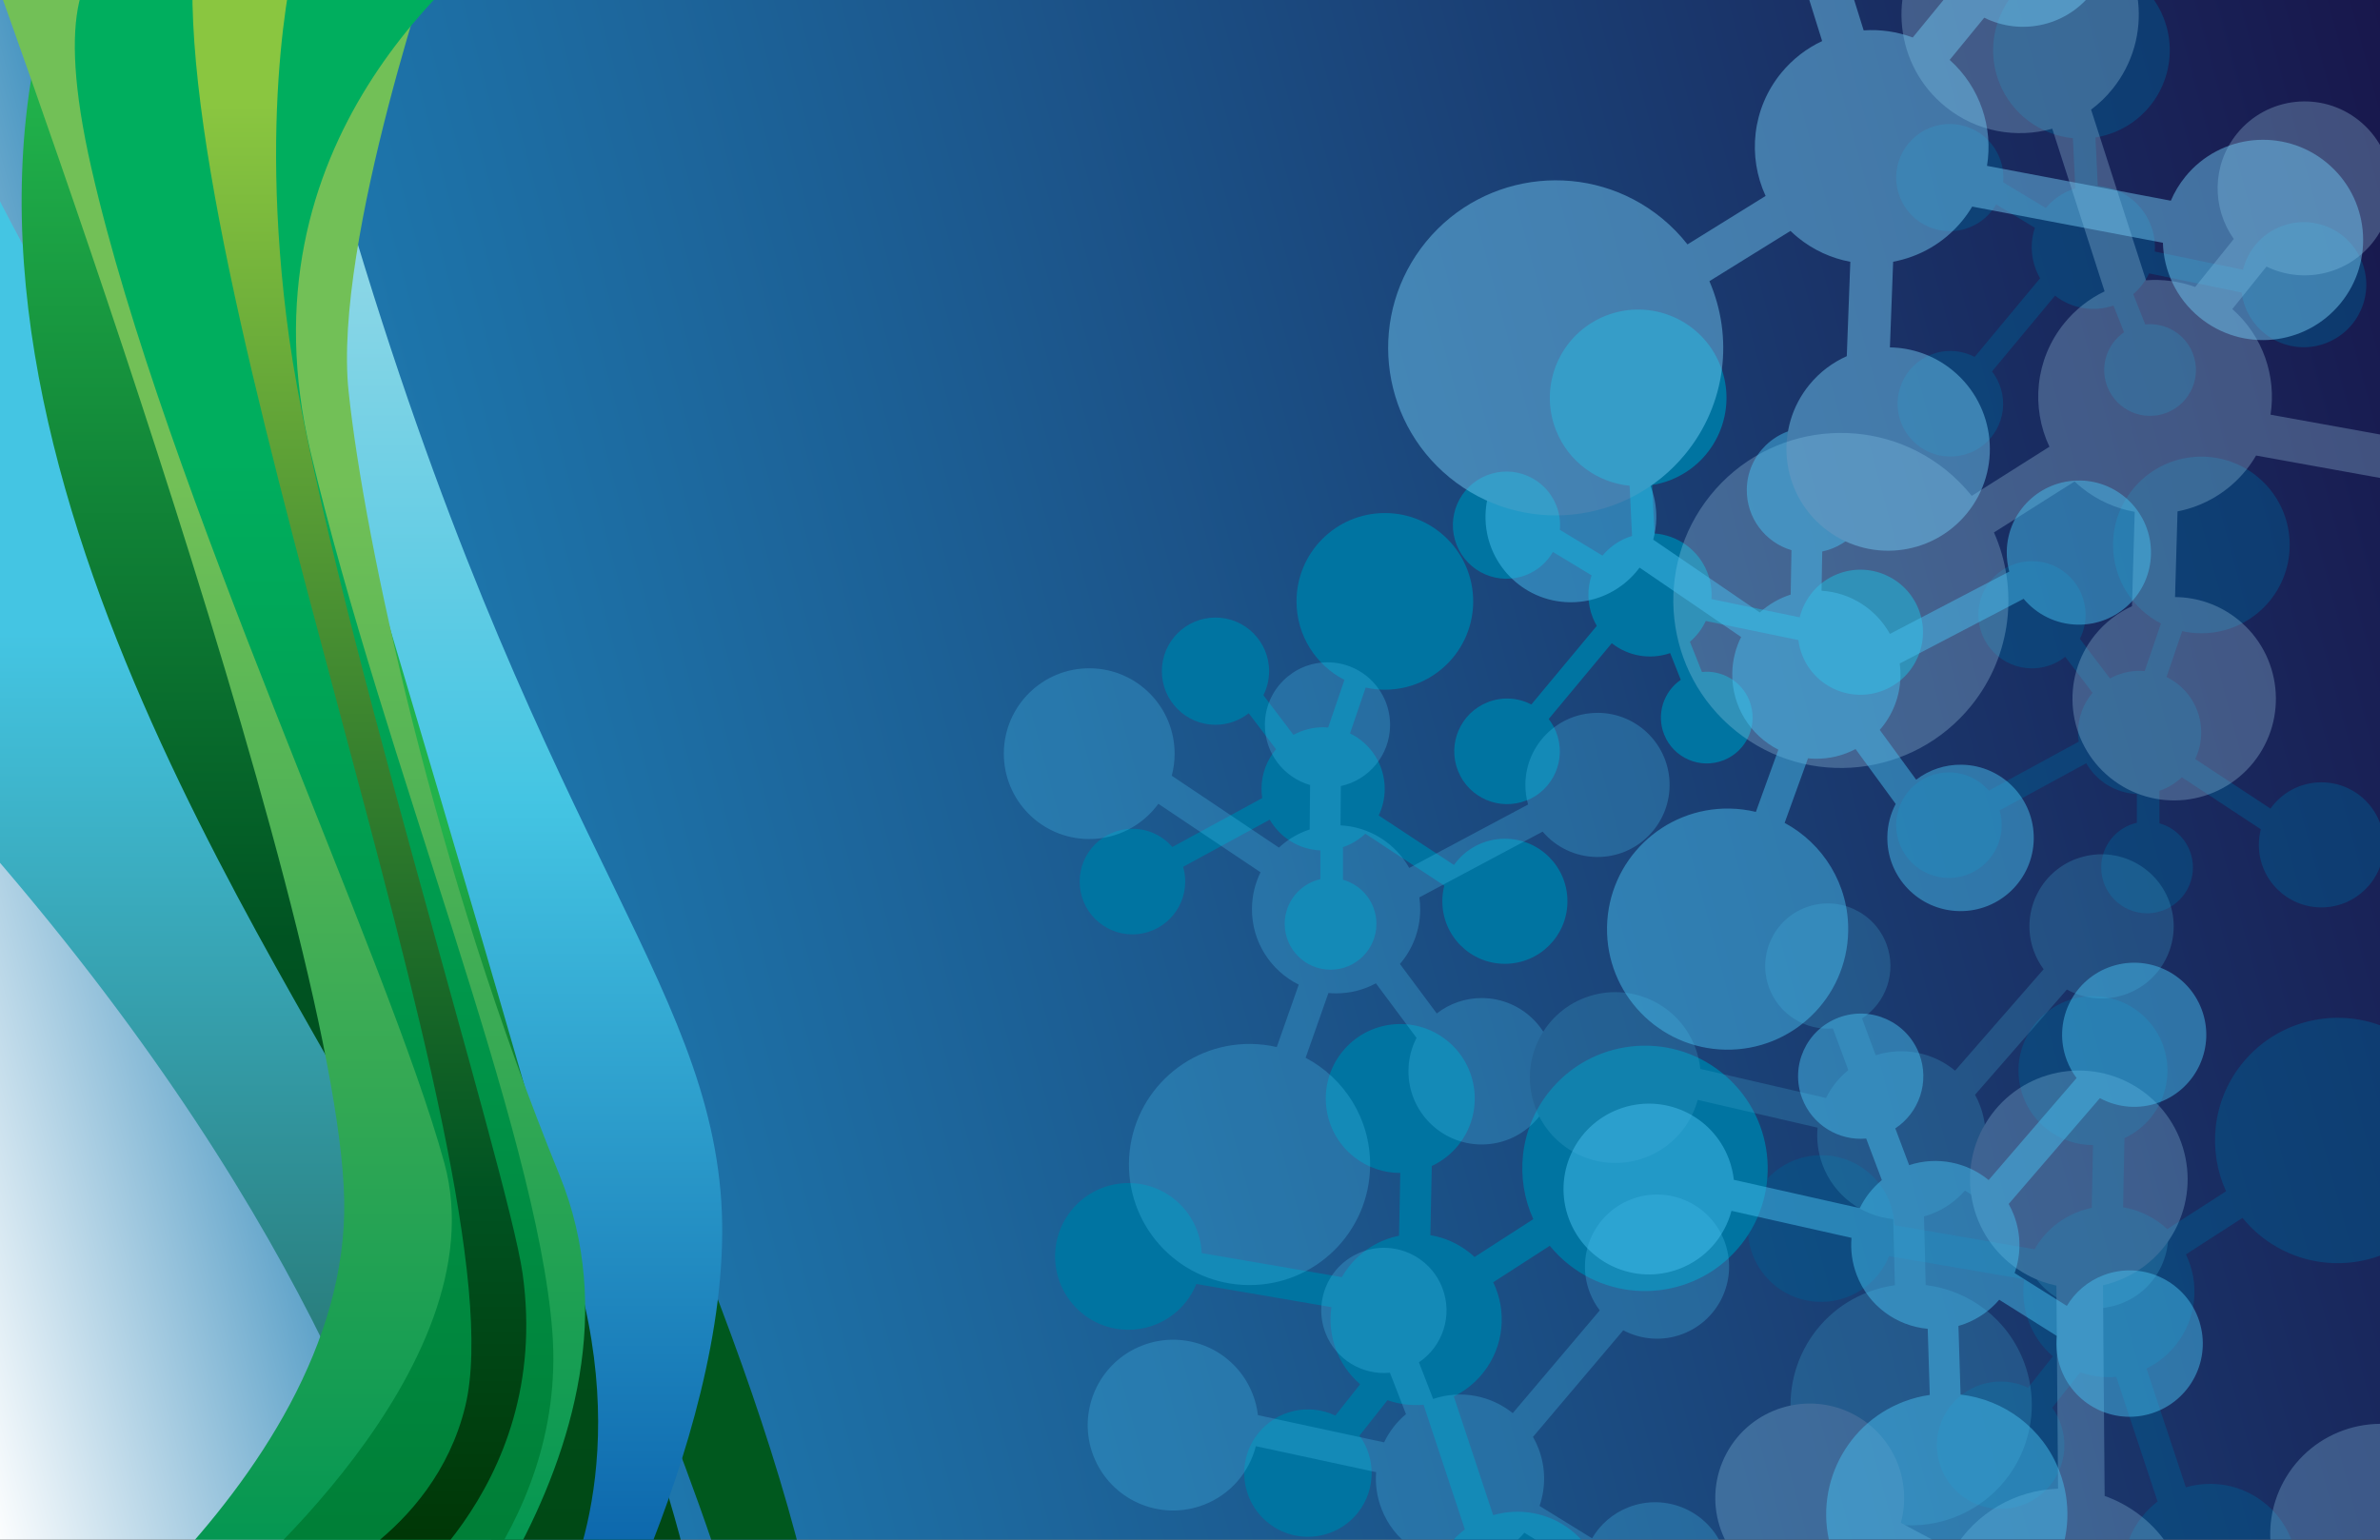 <svg id="e81KYVUBtGP1" xmlns="http://www.w3.org/2000/svg" xmlns:xlink="http://www.w3.org/1999/xlink" viewBox="0 0 850 550" shape-rendering="geometricPrecision" text-rendering="geometricPrecision" width="850" height="550">
<rect x="0" y="0" width="850" height="550" fill="#333333" stroke="none"/>
<style><![CDATA[
#e81KYVUBtGP2_to {animation: e81KYVUBtGP2_to__to 72222.222ms linear infinite normal forwards}@keyframes e81KYVUBtGP2_to__to { 0% {transform: translate(365.47px,236.535px)} 46.154% {transform: translate(481.47px,236.535px)} 97.385% {transform: translate(365.47px,236.535px)} 100% {transform: translate(365.47px,236.535px)}} #e81KYVUBtGP6_to {animation: e81KYVUBtGP6_to__to 72222.222ms linear infinite normal forwards}@keyframes e81KYVUBtGP6_to__to { 0% {transform: translate(227.415px,446.865px)} 1.026% {transform: translate(227.415px,446.865px)} 27.692% {transform: translate(206.415px,506.865px)} 86.154% {transform: translate(227.415px,446.865px)} 100% {transform: translate(227.415px,446.865px)}} #e81KYVUBtGP9_to {animation: e81KYVUBtGP9_to__to 72222.222ms linear infinite normal forwards}@keyframes e81KYVUBtGP9_to__to { 0% {transform: translate(300.092px,417.395px)} 15.385% {transform: translate(300.092px,417.395px)} 52.308% {transform: translate(253.092px,417.395px)} 80% {transform: translate(300.092px,417.395px)} 100% {transform: translate(300.092px,417.395px)}} #e81KYVUBtGP10_to {animation: e81KYVUBtGP10_to__to 72222.222ms linear infinite normal forwards}@keyframes e81KYVUBtGP10_to__to { 0% {transform: translate(333.195px,413.865px)} 1.026% {transform: translate(333.195px,413.865px)} 7.179% {transform: translate(333.195px,413.865px)} 55.026% {transform: translate(349.195px,403.865px)} 89.385% {transform: translate(333.195px,413.865px)} 100% {transform: translate(333.195px,413.865px)}} #e81KYVUBtGP10 {animation: e81KYVUBtGP10_c_o 72222.222ms linear infinite normal forwards}@keyframes e81KYVUBtGP10_c_o { 0% {opacity: 0} 1.026% {opacity: 0} 55.385% {opacity: 1} 100% {opacity: 1}} #e81KYVUBtGP13 {animation: e81KYVUBtGP13_c_o 72222.222ms linear infinite normal forwards}@keyframes e81KYVUBtGP13_c_o { 0% {opacity: 1} 10.256% {opacity: 1} 49.231% {opacity: 0} 90.256% {opacity: 1} 100% {opacity: 1}} #e81KYVUBtGP14_to {animation: e81KYVUBtGP14_to__to 72222.222ms linear infinite normal forwards}@keyframes e81KYVUBtGP14_to__to { 0% {transform: translate(255.326px,401.98px)} 1.026% {transform: translate(255.326px,401.98px)} 31.795% {transform: translate(206.326px,417.98px)} 84.103% {transform: translate(255.326px,401.98px)} 100% {transform: translate(255.326px,401.98px)}} #e81KYVUBtGP15_ts {animation: e81KYVUBtGP15_ts__ts 72222.222ms linear infinite normal forwards}@keyframes e81KYVUBtGP15_ts__ts { 0% {transform: translate(751.475px,289.271px) scale(1,1)} 10.256% {transform: translate(751.475px,289.271px) scale(1,1)} 32.821% {transform: translate(751.475px,289.271px) scale(0.5,0.5)} 54.564% {transform: translate(751.475px,289.271px) scale(1,1)} 100% {transform: translate(751.475px,289.271px) scale(1,1)}} #e81KYVUBtGP15 {animation: e81KYVUBtGP15_c_o 72222.222ms linear infinite normal forwards}@keyframes e81KYVUBtGP15_c_o { 0% {opacity: 0.46} 1.026% {opacity: 0.46} 52.308% {opacity: 1} 97.436% {opacity: 0.46} 100% {opacity: 0.46}} #e81KYVUBtGP19_to {animation: e81KYVUBtGP19_to__to 72222.222ms linear infinite normal forwards}@keyframes e81KYVUBtGP19_to__to { 0% {transform: translate(531.806px,356.331px)} 1.026% {transform: translate(531.806px,356.331px)} 37.949% {transform: translate(581.806px,259.331px)} 94.359% {transform: translate(531.806px,356.331px)} 100% {transform: translate(531.806px,356.331px)}} #e81KYVUBtGP23_to {animation: e81KYVUBtGP23_to__to 72222.222ms linear infinite normal forwards}@keyframes e81KYVUBtGP23_to__to { 0% {transform: translate(650.838px,353.837px)} 1.026% {transform: translate(650.838px,353.837px)} 23.59% {transform: translate(650.838px,266.837px)} 44.103% {transform: translate(734.838px,266.837px)} 100% {transform: translate(734.838px,266.837px)}} #e81KYVUBtGP23_ts {animation: e81KYVUBtGP23_ts__ts 72222.222ms linear infinite normal forwards}@keyframes e81KYVUBtGP23_ts__ts { 0% {transform: rotate(360.5deg) scale(1,1)} 1.026% {transform: rotate(360.5deg) scale(1,1)} 46.154% {transform: rotate(360.5deg) scale(1.2,1.2)} 66.667% {transform: rotate(360.5deg) scale(1,1)} 86.154% {transform: rotate(360.5deg) scale(0.4,0.4)} 96.41% {transform: rotate(360.5deg) scale(1,1)} 100% {transform: rotate(360.5deg) scale(1,1)}} #e81KYVUBtGP23 {animation: e81KYVUBtGP23_c_o 72222.222ms linear infinite normal forwards}@keyframes e81KYVUBtGP23_c_o { 0% {opacity: 0.28} 1.026% {opacity: 0.28} 36.923% {opacity: 1} 62.564% {opacity: 0.28} 88.205% {opacity: 1} 96.41% {opacity: 0.38} 100% {opacity: 0.38}} #e81KYVUBtGP29_tr {animation: e81KYVUBtGP29_tr__tr 72222.222ms linear infinite normal forwards}@keyframes e81KYVUBtGP29_tr__tr { 0% {transform: translate(667.712px,228.747px) rotate(361deg)} 1.026% {transform: translate(667.712px,228.747px) rotate(361deg)} 96.41% {transform: translate(667.712px,228.747px) rotate(0deg)} 100% {transform: translate(667.712px,228.747px) rotate(0deg)}} #e81KYVUBtGP29 {animation: e81KYVUBtGP29_c_o 72222.222ms linear infinite normal forwards}@keyframes e81KYVUBtGP29_c_o { 0% {opacity: 0.48} 1.026% {opacity: 0.48} 17.436% {opacity: 1} 43.077% {opacity: 0.62} 63.59% {opacity: 0.39} 100% {opacity: 0.39}}
]]></style>
<defs><linearGradient id="e81KYVUBtGP3-fill" x1="-36.56" y1="419.93" x2="1021.49" y2="136.43" spreadMethod="pad" gradientUnits="userSpaceOnUse" gradientTransform="translate(0 0)"><stop id="e81KYVUBtGP3-fill-0" offset="0%" stop-color="#fff"/><stop id="e81KYVUBtGP3-fill-1" offset="11%" stop-color="#fff"/><stop id="e81KYVUBtGP3-fill-2" offset="28%" stop-color="#1e7db3"/><stop id="e81KYVUBtGP3-fill-3" offset="100%" stop-color="#18164b"/></linearGradient><linearGradient id="e81KYVUBtGP6-fill" x1="227.42" y1="657.16" x2="227.42" y2="157.14" spreadMethod="pad" gradientUnits="userSpaceOnUse" gradientTransform="translate(0 0)"><stop id="e81KYVUBtGP6-fill-0" offset="0%" stop-color="#236f67"/><stop id="e81KYVUBtGP6-fill-1" offset="61%" stop-color="#44c5e3"/></linearGradient><linearGradient id="e81KYVUBtGP7-fill" x1="302.8" y1="103.57" x2="302.8" y2="730.16" spreadMethod="pad" gradientUnits="userSpaceOnUse" gradientTransform="translate(0 0)"><stop id="e81KYVUBtGP7-fill-0" offset="10%" stop-color="#21b24b"/><stop id="e81KYVUBtGP7-fill-1" offset="51%" stop-color="#21b24b"/><stop id="e81KYVUBtGP7-fill-2" offset="75%" stop-color="#00581e"/><stop id="e81KYVUBtGP7-fill-3" offset="100%" stop-color="#00581e"/></linearGradient><linearGradient id="e81KYVUBtGP8-fill" x1="256.03" y1="92.14" x2="256.03" y2="739.81" spreadMethod="pad" gradientUnits="userSpaceOnUse" gradientTransform="translate(0 0)"><stop id="e81KYVUBtGP8-fill-0" offset="10%" stop-color="#21b24b"/><stop id="e81KYVUBtGP8-fill-1" offset="57%" stop-color="#005322"/><stop id="e81KYVUBtGP8-fill-2" offset="100%" stop-color="#004611"/></linearGradient><linearGradient id="e81KYVUBtGP9-fill" x1="300.09" y1="94.97" x2="300.09" y2="739.82" spreadMethod="pad" gradientUnits="userSpaceOnUse" gradientTransform="translate(0 0)"><stop id="e81KYVUBtGP9-fill-0" offset="10%" stop-color="#a3dce7"/><stop id="e81KYVUBtGP9-fill-1" offset="49%" stop-color="#44c5e3"/><stop id="e81KYVUBtGP9-fill-2" offset="100%" stop-color="#0052a0"/></linearGradient><linearGradient id="e81KYVUBtGP10-fill" x1="333.2" y1="688.05" x2="333.2" y2="36.13" spreadMethod="pad" gradientUnits="userSpaceOnUse" gradientTransform="translate(0 0)"><stop id="e81KYVUBtGP10-fill-0" offset="0%" stop-color="#236f67"/><stop id="e81KYVUBtGP10-fill-1" offset="61%" stop-color="#44c5e3"/></linearGradient><linearGradient id="e81KYVUBtGP12-fill" x1="227.01" y1="692.88" x2="227.01" y2="46.84" spreadMethod="pad" gradientUnits="userSpaceOnUse" gradientTransform="translate(0 0)"><stop id="e81KYVUBtGP12-fill-0" offset="0%" stop-color="#009552"/><stop id="e81KYVUBtGP12-fill-1" offset="61%" stop-color="#72c057"/></linearGradient><linearGradient id="e81KYVUBtGP13-fill" x1="239.18" y1="671.18" x2="239.18" y2="45.26" spreadMethod="pad" gradientUnits="userSpaceOnUse" gradientTransform="translate(0 0)"><stop id="e81KYVUBtGP13-fill-0" offset="0%" stop-color="#007f37"/><stop id="e81KYVUBtGP13-fill-1" offset="61%" stop-color="#00ae5e"/></linearGradient><linearGradient id="e81KYVUBtGP14-fill" x1="255.33" y1="103.57" x2="255.33" y2="700.39" spreadMethod="pad" gradientUnits="userSpaceOnUse" gradientTransform="translate(0 0)"><stop id="e81KYVUBtGP14-fill-0" offset="10%" stop-color="#8ac640"/><stop id="e81KYVUBtGP14-fill-1" offset="75%" stop-color="#005322"/><stop id="e81KYVUBtGP14-fill-2" offset="100%" stop-color="#003100"/></linearGradient></defs><g id="e81KYVUBtGP2_to" transform="translate(365.47,236.535)"><g transform="translate(-492.47,-362.535)"><rect width="984.94" height="556.36" rx="0" ry="0" transform="translate(0 122.14)" fill="url(#e81KYVUBtGP3-fill)"/><rect width="23.27" height="27.55" rx="0" ry="0" transform="translate(637.45 46.57)" fill="#134a86"/></g></g><g transform="translate(-127-126)"><g id="e81KYVUBtGP6_to" transform="translate(227.415,446.865)"><path d="M111.9,416.94C237.56,557.58,267.79,664.07,279.03,696.88l63.9-7.79c0,0-30.91-215.46-96.49-300.24s-119.99-192-119.99-192L111.9,416.94Z" transform="translate(-227.415,-446.865)" fill="url(#e81KYVUBtGP6-fill)"/></g><path d="M422.46,730.16c-11.3-92.64-75.53-229.72-108.41-297.52s-121.49-210.24-31.62-329.06l-99.29,6.43c0,0,21.08,151.96,47.64,222.82s134.13,267.27,165.73,395.13l25.95,2.2Z" fill="url(#e81KYVUBtGP7-fill)"/><path d="M294.93,739.81c12.32-59.16,13.92-113.83-30.22-198.37s-183.6-283.99-107.85-449.3l57.56,16.52c0,0,59.81,343.55,96.93,416.42s74.75,183.09,64.15,202.87l-80.58,11.86Z" fill="url(#e81KYVUBtGP8-fill)"/><g id="e81KYVUBtGP9_to" transform="translate(300.092,417.395)"><path d="M330.67,739.82c0,0,61.06-106.53,53.64-188.49s-72.76-135.35-139.54-372.36c-18.97-67.32,46.54-84.01,46.54-84.01h-67.96c0,0-21.27,38.47,5.12,128.18s86.97,290.05,105.66,361.99-8.93,116.56-8.93,116.56l5.48,38.14Z" transform="translate(-300.092,-417.395)" fill="url(#e81KYVUBtGP9-fill)"/></g><g id="e81KYVUBtGP10_to" transform="translate(333.195,413.865)"><path id="e81KYVUBtGP10" d="M439.64,739.83C538.19,444.65,93.56,184.11,319.3,87.9h-107.04c0,0,16.67,176.1,95.04,292.47c75.51,132.37,131.67,255.44,83.41,359.46h48.92Z" transform="translate(-333.195,-413.865)" opacity="0" fill="url(#e81KYVUBtGP10-fill)"/></g></g><g transform="translate(-127-126)"><path d="M284.14,102.39L118.03,98.14c0,0,130.03,354.03,131.9,456.63s-128.63,188.36-128.63,188.36l144.53,1.05c0,0,100.44-101.71,60.98-198.46-44.39-108.84-69.66-226.39-75.32-279.98s32.64-163.35,32.64-163.35Z" fill="url(#e81KYVUBtGP12-fill)"/><path id="e81KYVUBtGP13" d="M316.87,94.97c-24.48,18.37-105.27,81.75-78.97,192.41s80.71,241.46,86.35,314.17-54,119.35-54,119.35l-64.08-24.01c0,0,99.61-81.96,79.53-155.43s-99.98-241-126.05-355.35s42.31-71.17,42.31-71.17L316.87,94.98Z" fill="url(#e81KYVUBtGP13-fill)"/><g id="e81KYVUBtGP14_to" transform="translate(255.326,401.98)"><path d="M196.71,103.57C182.97,219.3,313.75,543.46,293.17,628.33c-11.3,46.63-57.12,64.23-57.12,64.23l26.74,7.83c0,0,61.84-40.97,50.86-119.39-5.17-36.92-71.35-247.96-83.36-334.15s2.83-139.17,2.83-139.17l-36.42-4.11Z" transform="translate(-255.326,-401.98)" fill="url(#e81KYVUBtGP14-fill)"/></g></g><g id="e81KYVUBtGP15_ts" transform="translate(751.475,289.271) scale(1,1)"><g id="e81KYVUBtGP15" transform="translate(-878.475,-415.271)" opacity="0.46"><path d="M823.04,439.63c10.41,0,18.86-8.44,18.86-18.86c0-1.83-.27-3.6-.75-5.27l30.94-16.85c3.65,6.31,10.34,10.64,18.08,10.98v10.27c-7.29,1.66-12.74,8.17-12.74,15.97c0,9.04,7.33,16.38,16.38,16.38c9.04,0,16.38-7.33,16.38-16.38c0-7.51-5.06-13.84-11.96-15.77v-11.62c3.01-1.02,5.73-2.68,8-4.82l28.2,18.56c-.46,1.78-.7,3.65-.7,5.58c0,12.34,10,22.34,22.34,22.34s22.34-10,22.34-22.34-10-22.34-22.34-22.34c-7.5,0-14.14,3.7-18.19,9.38L911,397.15c1.38-2.88,2.15-6.1,2.15-9.51c0-8.71-5.06-16.24-12.4-19.8l5.6-16.38c2.21.49,4.5.76,6.85.76c17.42,0,31.55-14.12,31.55-31.55c0-17.42-14.12-31.55-31.55-31.55-17.42,0-31.55,14.12-31.55,31.55c0,12.22,6.95,22.81,17.12,28.05l-5.81,17c-.6-.05-1.2-.08-1.81-.08-3.84,0-7.45.99-10.59,2.72l-10.74-14.17c1.3-2.58,2.04-5.5,2.04-8.59c0-10.58-8.57-19.15-19.15-19.15s-19.15,8.57-19.15,19.15s8.57,19.15,19.15,19.15c4.49,0,8.61-1.55,11.87-4.13l9.75,12.86c-3.23,3.83-5.18,8.77-5.18,14.17c0,1.12.08,2.22.25,3.29l-32.09,17.48c-3.46-3.99-8.55-6.51-14.25-6.51-10.41,0-18.86,8.44-18.86,18.86s8.44,18.86,18.86,18.86Z" fill="#005b90"/><path d="M830.51,287.8c9.68-3.85,14.41-14.81,10.56-24.49-.68-1.7-1.58-3.25-2.65-4.62l22.53-27.08c5.72,4.52,13.54,6.07,20.86,3.53l3.79,9.55c-6.17,4.23-8.82,12.3-5.94,19.54c3.34,8.41,12.86,12.51,21.27,9.17s12.51-12.86,9.17-21.27c-2.77-6.98-9.82-10.99-16.94-10.24l-4.29-10.8c2.42-2.06,4.34-4.61,5.66-7.43l33.06,6.83c.23,1.83.7,3.66,1.41,5.45c4.56,11.46,17.54,17.07,29.01,12.51c11.46-4.56,17.07-17.54,12.51-29.01-4.56-11.46-17.54-17.07-29.01-12.51-6.97,2.77-11.77,8.66-13.44,15.43l-31.51-6.51c.22-3.18-.25-6.47-1.51-9.63-3.22-8.09-10.7-13.22-18.84-13.82l-.84-17.29c2.23-.36,4.46-.96,6.65-1.83c16.19-6.43,24.1-24.77,17.67-40.96s-24.77-24.1-40.96-17.67-24.1,24.77-17.67,40.96c4.51,11.36,14.88,18.63,26.26,19.75l.87,17.94c-.57.18-1.14.37-1.71.59-3.57,1.42-6.56,3.67-8.84,6.43l-15.22-9.21c.25-2.88-.14-5.86-1.28-8.74-3.9-9.83-15.04-14.63-24.86-10.72-9.83,3.9-14.63,15.04-10.72,24.86c3.9,9.83,15.04,14.63,24.86,10.72c4.17-1.66,7.43-4.62,9.51-8.22l13.81,8.35c-1.59,4.75-1.57,10.06.42,15.08.41,1.04.9,2.03,1.44,2.97L832.23,253.5c-4.68-2.43-10.35-2.89-15.64-.79-9.68,3.85-14.41,14.81-10.56,24.49s14.81,14.41,24.49,10.56Z" fill="#005b90"/><path d="M761.15,585.41c11.35,8.97,27.83,7.04,36.8-4.31c1.58-2,2.81-4.15,3.72-6.4l48.24,8.28c-1.46,10.03,2.11,20.51,10.25,27.54l-8.85,11.2c-9.38-4.48-20.92-2.06-27.64,6.43-7.79,9.86-6.11,24.17,3.75,31.96s24.17,6.11,31.96-3.75c6.47-8.19,6.4-19.45.55-27.49l10.01-12.66c4.17,1.48,8.56,2.01,12.87,1.64l14.75,44.52c-2.04,1.55-3.91,3.38-5.57,5.48-10.63,13.45-8.34,32.96,5.11,43.59s32.96,8.34,43.59-5.11s8.34-32.96-5.11-43.59c-8.18-6.46-18.6-8.14-27.91-5.44l-14.06-42.43c3.98-1.95,7.6-4.79,10.54-8.51c7.5-9.49,8.47-22.06,3.54-32.27l20.21-13.03c1.98,2.43,4.25,4.7,6.82,6.73c18.99,15.01,46.55,11.78,61.56-7.21s11.78-46.55-7.21-61.56-46.55-11.78-61.56,7.21c-10.53,13.32-12.07,30.85-5.5,45.32l-20.98,13.52c-.61-.57-1.24-1.12-1.9-1.64-4.19-3.31-8.97-5.34-13.88-6.16l.5-24.71c3.64-1.7,6.96-4.24,9.62-7.61c9.11-11.53,7.15-28.26-4.38-37.37s-28.26-7.15-37.37,4.38-7.15,28.26,4.38,37.37c4.89,3.86,10.72,5.73,16.5,5.72l-.45,22.42c-6.82,1.39-13.2,5.1-17.85,10.99-.96,1.22-1.82,2.49-2.57,3.8l-50.04-8.59c-.34-7.32-3.72-14.46-9.92-19.37-11.35-8.97-27.83-7.04-36.8,4.31s-7.04,27.83,4.31,36.8Z" fill="#005b90"/></g></g><g id="e81KYVUBtGP19_to" transform="translate(531.806,356.331)"><g transform="translate(-716.806,-435.331)"><path d="M589.43,412.78c10.41,0,18.86-8.44,18.86-18.86c0-1.83-.27-3.6-.75-5.27l30.94-16.85c3.65,6.31,10.34,10.64,18.08,10.98v10.27c-7.29,1.66-12.74,8.17-12.74,15.97c0,9.04,7.33,16.38,16.38,16.38c9.04,0,16.38-7.33,16.38-16.38c0-7.51-5.06-13.84-11.96-15.77v-11.62c3.01-1.02,5.73-2.68,8-4.82l28.2,18.56c-.46,1.78-.7,3.65-.7,5.58c0,12.34,10,22.34,22.34,22.34s22.34-10,22.34-22.34-10-22.34-22.34-22.34c-7.5,0-14.14,3.7-18.19,9.38L677.39,370.3c1.38-2.88,2.15-6.1,2.15-9.51c0-8.71-5.06-16.24-12.4-19.8l5.6-16.38c2.21.49,4.5.76,6.85.76c17.42,0,31.55-14.12,31.55-31.55c0-17.42-14.12-31.55-31.55-31.55-17.42,0-31.55,14.12-31.55,31.55c0,12.22,6.95,22.81,17.12,28.05l-5.81,17c-.6-.05-1.2-.08-1.81-.08-3.84,0-7.45.99-10.59,2.72l-10.74-14.17c1.3-2.58,2.04-5.5,2.04-8.59c0-10.58-8.57-19.15-19.15-19.15s-19.15,8.57-19.15,19.15s8.57,19.15,19.15,19.15c4.49,0,8.61-1.55,11.87-4.13l9.75,12.86c-3.23,3.83-5.18,8.77-5.18,14.17c0,1.12.08,2.22.25,3.29L603.7,381.57c-3.46-3.99-8.55-6.51-14.25-6.51-10.41,0-18.86,8.44-18.86,18.86s8.44,18.86,18.86,18.86Z" fill="#0074a1"/><path d="M730.19,364.96c9.68-3.85,14.41-14.81,10.56-24.49-.68-1.7-1.58-3.25-2.65-4.62l22.53-27.08c5.72,4.52,13.54,6.07,20.86,3.53l3.79,9.55c-6.17,4.23-8.82,12.3-5.94,19.54c3.34,8.41,12.86,12.51,21.27,9.17s12.51-12.86,9.17-21.27c-2.77-6.98-9.82-10.99-16.94-10.24l-4.29-10.8c2.42-2.06,4.34-4.61,5.66-7.43l33.06,6.83c.23,1.83.7,3.66,1.41,5.45c4.56,11.46,17.54,17.07,29.01,12.51c11.46-4.56,17.07-17.54,12.51-29.01-4.56-11.46-17.54-17.07-29.01-12.51-6.97,2.77-11.77,8.66-13.44,15.43l-31.51-6.51c.22-3.18-.25-6.47-1.51-9.63-3.22-8.09-10.7-13.22-18.84-13.82l-.84-17.29c2.23-.36,4.46-.96,6.65-1.83c16.19-6.43,24.1-24.77,17.67-40.96s-24.77-24.1-40.96-17.67-24.1,24.77-17.67,40.96c4.51,11.36,14.88,18.63,26.26,19.75l.87,17.94c-.57.18-1.14.37-1.71.59-3.57,1.42-6.56,3.67-8.84,6.43l-15.22-9.21c.25-2.88-.14-5.86-1.28-8.74-3.9-9.83-15.04-14.63-24.86-10.72-9.83,3.9-14.63,15.04-10.72,24.86c3.9,9.83,15.04,14.63,24.86,10.72c4.17-1.66,7.43-4.62,9.51-8.22l13.81,8.35c-1.59,4.75-1.57,10.06.42,15.08.41,1.04.9,2.03,1.44,2.97l-23.37,28.09c-4.68-2.43-10.35-2.89-15.64-.79-9.68,3.85-14.41,14.81-10.56,24.49s14.81,14.41,24.49,10.56Z" fill="#0074a1"/><path d="M571.75,548.37c11.35,8.97,27.83,7.04,36.8-4.31c1.58-2,2.81-4.15,3.72-6.4l48.24,8.28c-1.46,10.03,2.11,20.51,10.25,27.54l-8.85,11.2c-9.38-4.48-20.92-2.06-27.64,6.43-7.79,9.86-6.11,24.17,3.75,31.96s24.17,6.11,31.96-3.75c6.47-8.19,6.4-19.45.55-27.49l10.01-12.66c4.17,1.48,8.56,2.01,12.87,1.64l14.75,44.52c-2.04,1.55-3.91,3.38-5.57,5.48-10.63,13.45-8.34,32.96,5.11,43.59s32.96,8.34,43.59-5.11s8.34-32.96-5.11-43.59c-8.18-6.46-18.6-8.14-27.91-5.44l-14.06-42.43c3.98-1.95,7.6-4.79,10.54-8.51c7.5-9.49,8.47-22.06,3.54-32.27l20.21-13.03c1.98,2.43,4.25,4.7,6.82,6.73c18.99,15.01,46.55,11.78,61.56-7.21s11.78-46.55-7.21-61.56-46.55-11.78-61.56,7.21c-10.53,13.32-12.07,30.85-5.5,45.32l-20.98,13.52c-.61-.57-1.24-1.12-1.9-1.64-4.19-3.31-8.97-5.34-13.88-6.16l.5-24.71c3.64-1.7,6.96-4.24,9.62-7.61c9.11-11.53,7.15-28.26-4.38-37.37s-28.26-7.15-37.37,4.38-7.15,28.26,4.38,37.37c4.89,3.86,10.72,5.73,16.5,5.72l-.45,22.42c-6.82,1.39-13.2,5.1-17.85,10.99-.96,1.22-1.82,2.49-2.57,3.8l-50.04-8.59c-.34-7.32-3.72-14.46-9.92-19.37-11.35-8.97-27.83-7.04-36.8,4.31s-7.04,27.83,4.31,36.8Z" fill="#0074a1"/></g></g><g id="e81KYVUBtGP23_to" transform="translate(650.838,353.837)"><g id="e81KYVUBtGP23_ts" transform="rotate(360.5) scale(1,1)"><g id="e81KYVUBtGP23" transform="translate(-844.838,-394.837)" opacity="0.28"><path d="M763.89,296.36c-14.22,0-25.75,11.53-25.75,25.75c0,2.5.36,4.92,1.03,7.2l-42.24,23.01c-4.99-8.62-14.12-14.53-24.68-14.99v-14.03c9.96-2.26,17.39-11.16,17.39-21.8c0-12.35-10.01-22.36-22.36-22.36s-22.36,10.01-22.36,22.36c0,10.26,6.91,18.9,16.33,21.53v15.86c-4.12,1.4-7.83,3.66-10.92,6.58l-38.51-25.34c.63-2.44.96-4.99.96-7.62c0-16.85-13.66-30.5-30.5-30.5s-30.5,13.66-30.5,30.5s13.66,30.5,30.5,30.5c10.25,0,19.31-5.06,24.84-12.81l36.7,24.15c-1.88,3.93-2.94,8.33-2.94,12.98c0,11.89,6.91,22.17,16.94,27.04l-7.65,22.36c-3.01-.67-6.14-1.03-9.36-1.03-23.79,0-43.07,19.28-43.07,43.07s19.28,43.07,43.07,43.07s43.07-19.28,43.07-43.07c0-16.69-9.5-31.15-23.37-38.3l7.94-23.21c.81.07,1.64.11,2.47.11c5.24,0,10.17-1.35,14.46-3.71l14.67,19.35c-1.78,3.53-2.78,7.51-2.78,11.73c0,14.44,11.71,26.15,26.15,26.15s26.15-11.71,26.15-26.15-11.71-26.15-26.15-26.15c-6.13,0-11.75,2.11-16.21,5.64L693.9,386.67c4.41-5.23,7.07-11.98,7.07-19.35c0-1.53-.12-3.03-.34-4.5l43.82-23.87c4.72,5.44,11.68,8.89,19.45,8.89c14.22,0,25.75-11.53,25.75-25.75s-11.53-25.75-25.75-25.75Z" fill="#48c1f0"/><path d="M777.16,470.04c-13.21,5.25-19.67,20.22-14.42,33.43.92,2.32,2.15,4.43,3.61,6.31l-30.76,36.98c-7.82-6.17-18.49-8.29-28.48-4.82l-5.18-13.04c8.42-5.78,12.04-16.79,8.11-26.68-4.56-11.48-17.56-17.09-29.04-12.53s-17.09,17.56-12.53,29.04c3.79,9.53,13.4,15.01,23.13,13.98l5.86,14.74c-3.31,2.82-5.92,6.29-7.72,10.15l-45.14-9.33c-.32-2.5-.95-4.99-1.92-7.44-6.22-15.65-23.95-23.3-39.61-17.08-15.65,6.22-23.3,23.95-17.08,39.61c6.22,15.65,23.95,23.3,39.61,17.08c9.52-3.78,16.07-11.83,18.35-21.07l43.03,8.89c-.3,4.35.34,8.83,2.06,13.15c4.39,11.05,14.61,18.05,25.72,18.87l1.15,23.6c-3.05.49-6.09,1.31-9.08,2.5-22.11,8.78-32.91,33.83-24.13,55.93c8.78,22.11,33.83,32.91,55.93,24.13s32.91-33.83,24.13-55.93c-6.16-15.51-20.32-25.44-35.86-26.96l-1.19-24.5c.78-.24,1.56-.5,2.33-.81c4.87-1.94,8.96-5.01,12.07-8.79l20.78,12.57c-.35,3.93.19,8.01,1.75,11.93c5.33,13.42,20.53,19.98,33.95,14.64c13.42-5.33,19.98-20.53,14.64-33.95-5.33-13.42-20.53-19.98-33.95-14.64-5.69,2.26-10.14,6.3-12.98,11.23l-18.86-11.41c2.17-6.49,2.15-13.74-.58-20.59-.56-1.42-1.23-2.77-1.97-4.05l31.91-38.36c6.4,3.31,14.14,3.95,21.36,1.08c13.21-5.25,19.67-20.22,14.42-33.43s-20.22-19.67-33.43-14.42Z" fill="#48c1f0"/><path d="M1124.29,184.42c-15.5-12.25-38-9.61-50.24,5.89-2.15,2.73-3.84,5.67-5.08,8.74l-65.86-11.3c1.99-13.69-2.88-28.01-13.99-37.61l12.08-15.29c12.8,6.11,28.57,2.82,37.74-8.78c10.64-13.46,8.35-33-5.11-43.64s-33-8.35-43.64,5.11c-8.84,11.18-8.75,26.56-.74,37.54l-13.66,17.29c-5.69-2.02-11.69-2.75-17.57-2.24L938.07,79.34c2.78-2.12,5.34-4.61,7.61-7.48c14.51-18.36,11.39-45.01-6.98-59.52-18.36-14.51-45.01-11.39-59.52,6.98-14.51,18.36-11.39,45.01,6.98,59.52c11.17,8.83,25.4,11.12,38.1,7.43l19.2,57.94c-5.44,2.66-10.38,6.55-14.39,11.61-10.24,12.96-11.56,30.12-4.83,44.06l-27.59,17.79c-2.71-3.32-5.81-6.41-9.31-9.18-25.93-20.49-63.56-16.08-84.06,9.85-20.49,25.93-16.08,63.56,9.85,84.06c25.93,20.49,63.56,16.08,84.06-9.85c14.37-18.19,16.48-42.13,7.51-61.88l28.64-18.46c.83.77,1.69,1.53,2.6,2.24c5.72,4.52,12.25,7.29,18.96,8.42l-.68,33.73c-4.97,2.32-9.5,5.79-13.14,10.39-12.44,15.74-9.76,38.58,5.98,51.02s38.58,9.76,51.02-5.98s9.76-38.58-5.98-51.02c-6.68-5.28-14.63-7.82-22.53-7.82l.62-30.61c9.31-1.9,18.02-6.97,24.37-15c1.32-1.67,2.48-3.4,3.51-5.19l68.33,11.73c.46,10,5.08,19.75,13.55,26.44c15.5,12.25,38,9.61,50.24-5.89c12.25-15.5,9.61-38-5.89-50.24Z" fill="#acdaf5"/><path d="M935.2,346.96c-13.29,5.05-19.97,19.92-14.92,33.21.89,2.34,2.09,4.47,3.52,6.37l-31.31,36.51c-7.72-6.29-18.37-8.57-28.4-5.25l-4.98-13.11c8.5-5.65,12.29-16.61,8.51-26.56-4.39-11.54-17.3-17.35-28.85-12.96-11.54,4.39-17.35,17.3-12.96,28.85c3.64,9.59,13.18,15.21,22.92,14.33l5.63,14.83c-3.35,2.77-6.02,6.2-7.87,10.03l-45-10.01c-.28-2.5-.88-5.01-1.81-7.47-5.98-15.75-23.6-23.66-39.35-17.68s-23.66,23.6-17.68,39.35s23.6,23.66,39.35,17.68c9.58-3.64,16.25-11.59,18.67-20.79l42.89,9.54c-.37,4.34.21,8.83,1.86,13.18c4.23,11.12,14.34,18.27,25.44,19.26l.8,23.62c-3.05.45-6.11,1.22-9.11,2.36-22.24,8.45-33.41,33.33-24.96,55.57s33.33,33.41,55.57,24.96s33.41-33.33,24.96-55.57c-5.93-15.6-19.94-25.74-35.45-27.5l-.83-24.51c.79-.23,1.57-.48,2.35-.77c4.9-1.86,9.03-4.87,12.2-8.6l20.59,12.88c-.41,3.93.07,8.01,1.57,11.95c5.13,13.5,20.23,20.28,33.73,15.15s20.28-20.23,15.15-33.73-20.23-20.28-33.73-15.15c-5.73,2.18-10.24,6.15-13.15,11.03l-18.68-11.69c2.26-6.45,2.35-13.71-.27-20.6-.54-1.43-1.18-2.79-1.91-4.08l32.48-37.88c6.35,3.41,14.08,4.16,21.34,1.4c13.29-5.05,19.97-19.92,14.92-33.21s-19.92-19.97-33.21-14.92Z" fill="#3ea3cb"/><path d="M902.6,443.44c-9.94,19-2.6,42.47,16.41,52.41c3.34,1.75,6.82,2.95,10.34,3.66l1.22,72.54c-15.01.64-29.3,8.71-37.3,22.5l-18.75-9.81c3.94-14.89-2.75-31.04-16.97-38.48-16.5-8.63-36.88-2.25-45.52,14.25-8.63,16.5-2.25,36.88,14.25,45.52c13.71,7.17,30.09,3.98,40.19-6.77l21.2,11.09c-1.01,6.48-.58,13.02,1.16,19.2l-60.78,33.74c-2.82-2.54-6-4.77-9.51-6.61-22.51-11.78-50.31-3.08-62.08,19.44-11.78,22.51-3.08,50.31,19.44,62.08c22.51,11.78,50.31,3.08,62.08-19.44c7.16-13.69,6.74-29.34.25-42.14l57.94-32.16c3.93,5.27,9.08,9.76,15.29,13.01c15.89,8.32,34.46,6.26,47.98-3.73l24.54,25.85c-3,3.56-5.67,7.49-7.92,11.78-16.63,31.79-4.34,71.05,27.45,87.68s71.05,4.34,87.68-27.45s4.34-71.05-27.45-87.68c-22.3-11.67-48.26-9.09-67.52,4.46l-25.47-26.83c.66-1.04,1.29-2.11,1.87-3.22c3.67-7.01,5.31-14.53,5.16-21.92l36.12-6.07c3.47,4.84,8.09,8.97,13.73,11.92c19.3,10.1,43.12,2.64,53.22-16.66s2.64-43.12-16.66-53.22-43.12-2.64-53.22,16.66c-4.28,8.19-5.4,17.19-3.8,25.61l-32.78,5.51c-3.9-9.55-11.06-17.82-20.92-22.98-2.04-1.07-4.13-1.96-6.24-2.69l-1.26-75.25c10.57-2.5,20.05-9.4,25.48-19.78c9.94-19,2.6-42.47-16.41-52.41s-42.47-2.6-52.41,16.41Z" fill="#9bd5f4"/></g></g></g><g id="e81KYVUBtGP29_tr" transform="translate(667.712,228.747) rotate(361)"><g id="e81KYVUBtGP29" style="isolation:isolate" transform="translate(-689.712,-354.747)" opacity="0.48"><path d="M763.89,296.36c-14.22,0-25.75,11.53-25.75,25.75c0,2.5.36,4.92,1.03,7.2l-42.24,23.01c-4.99-8.62-14.12-14.53-24.68-14.99v-14.03c9.96-2.26,17.39-11.16,17.39-21.8c0-12.35-10.01-22.36-22.36-22.36s-22.36,10.01-22.36,22.36c0,10.26,6.91,18.9,16.33,21.53v15.86c-4.12,1.4-7.83,3.66-10.92,6.58l-38.51-25.34c.63-2.44.96-4.99.96-7.62c0-16.85-13.66-30.5-30.5-30.5s-30.5,13.66-30.5,30.5s13.66,30.5,30.5,30.5c10.25,0,19.31-5.06,24.84-12.81l36.7,24.15c-1.88,3.93-2.94,8.33-2.94,12.98c0,11.89,6.91,22.17,16.94,27.04l-7.65,22.36c-3.01-.67-6.14-1.03-9.36-1.03-23.79,0-43.07,19.28-43.07,43.07s19.28,43.07,43.07,43.07s43.07-19.28,43.07-43.07c0-16.69-9.5-31.15-23.37-38.3l7.94-23.21c.81.07,1.64.11,2.47.11c5.24,0,10.17-1.35,14.46-3.71l14.67,19.35c-1.78,3.53-2.78,7.51-2.78,11.73c0,14.44,11.71,26.15,26.15,26.15s26.15-11.71,26.15-26.15-11.71-26.15-26.15-26.15c-6.13,0-11.75,2.11-16.21,5.64L693.9,386.67c4.41-5.23,7.07-11.98,7.07-19.35c0-1.53-.12-3.03-.34-4.5l43.82-23.87c4.72,5.44,11.68,8.89,19.45,8.89c14.22,0,25.75-11.53,25.75-25.75s-11.53-25.75-25.75-25.75Z" fill="#48c1f0"/><path d="M777.16,470.04c-13.21,5.25-19.67,20.22-14.42,33.43.92,2.32,2.15,4.43,3.61,6.31l-30.76,36.98c-7.82-6.17-18.49-8.29-28.48-4.82l-5.18-13.04c8.42-5.78,12.04-16.79,8.11-26.68-4.56-11.48-17.56-17.09-29.04-12.53s-17.09,17.56-12.53,29.04c3.79,9.53,13.4,15.01,23.13,13.98l5.86,14.74c-3.31,2.82-5.92,6.29-7.72,10.15l-45.14-9.33c-.32-2.5-.95-4.99-1.92-7.44-6.22-15.65-23.95-23.3-39.61-17.08-15.65,6.22-23.3,23.95-17.08,39.61c6.22,15.65,23.95,23.3,39.61,17.08c9.52-3.78,16.07-11.83,18.35-21.07l43.03,8.89c-.3,4.35.34,8.83,2.06,13.15c4.39,11.05,14.61,18.05,25.72,18.87l1.15,23.6c-3.05.49-6.09,1.31-9.08,2.5-22.11,8.78-32.91,33.83-24.13,55.93c8.78,22.11,33.83,32.91,55.93,24.13s32.91-33.83,24.13-55.93c-6.16-15.51-20.32-25.44-35.86-26.96l-1.19-24.5c.78-.24,1.56-.5,2.33-.81c4.87-1.94,8.96-5.01,12.07-8.79l20.78,12.57c-.35,3.93.19,8.01,1.75,11.93c5.33,13.42,20.53,19.98,33.95,14.64c13.42-5.33,19.98-20.53,14.64-33.95-5.33-13.42-20.53-19.98-33.95-14.64-5.69,2.26-10.14,6.3-12.98,11.23l-18.86-11.41c2.17-6.49,2.15-13.74-.58-20.59-.56-1.42-1.23-2.77-1.97-4.05l31.91-38.36c6.4,3.31,14.14,3.95,21.36,1.08c13.21-5.25,19.67-20.22,14.42-33.43s-20.22-19.67-33.43-14.42Z" fill="#48c1f0"/><path d="M849.86,181.21c-15.5-12.25-38-9.61-50.24,5.89-2.15,2.73-3.84,5.67-5.08,8.74l-65.86-11.3c1.99-13.69-2.88-28.01-13.99-37.61l12.08-15.29c12.8,6.11,28.57,2.82,37.74-8.78c10.64-13.46,8.35-33-5.11-43.64s-33-8.35-43.64,5.11c-8.84,11.18-8.75,26.56-.74,37.54l-13.66,17.29c-5.69-2.02-11.69-2.75-17.57-2.24L663.64,76.13c2.78-2.12,5.34-4.61,7.61-7.48c14.51-18.36,11.39-45.01-6.98-59.52-18.36-14.51-45.01-11.39-59.52,6.98-14.51,18.36-11.39,45.01,6.98,59.52c11.17,8.83,25.4,11.12,38.1,7.43L669.03,141c-5.44,2.66-10.38,6.55-14.39,11.61-10.24,12.96-11.56,30.12-4.83,44.06l-27.59,17.79c-2.71-3.32-5.81-6.41-9.31-9.18-25.93-20.49-63.56-16.08-84.06,9.85-20.49,25.93-16.08,63.56,9.85,84.06c25.93,20.49,63.56,16.08,84.06-9.85c14.37-18.19,16.48-42.13,7.51-61.88L658.91,209c.83.77,1.69,1.53,2.6,2.24c5.72,4.52,12.25,7.29,18.96,8.42l-.68,33.73c-4.97,2.32-9.5,5.79-13.14,10.39-12.44,15.74-9.76,38.58,5.98,51.02s38.58,9.76,51.02-5.98s9.76-38.58-5.98-51.02c-6.68-5.28-14.63-7.82-22.53-7.82l.62-30.61c9.31-1.9,18.02-6.97,24.37-15c1.32-1.67,2.48-3.4,3.51-5.19l68.33,11.73c.46,10,5.08,19.75,13.55,26.44c15.5,12.25,38,9.61,50.24-5.89c12.25-15.5,9.61-38-5.89-50.24Z" fill="#70c9f2"/></g></g></svg>
